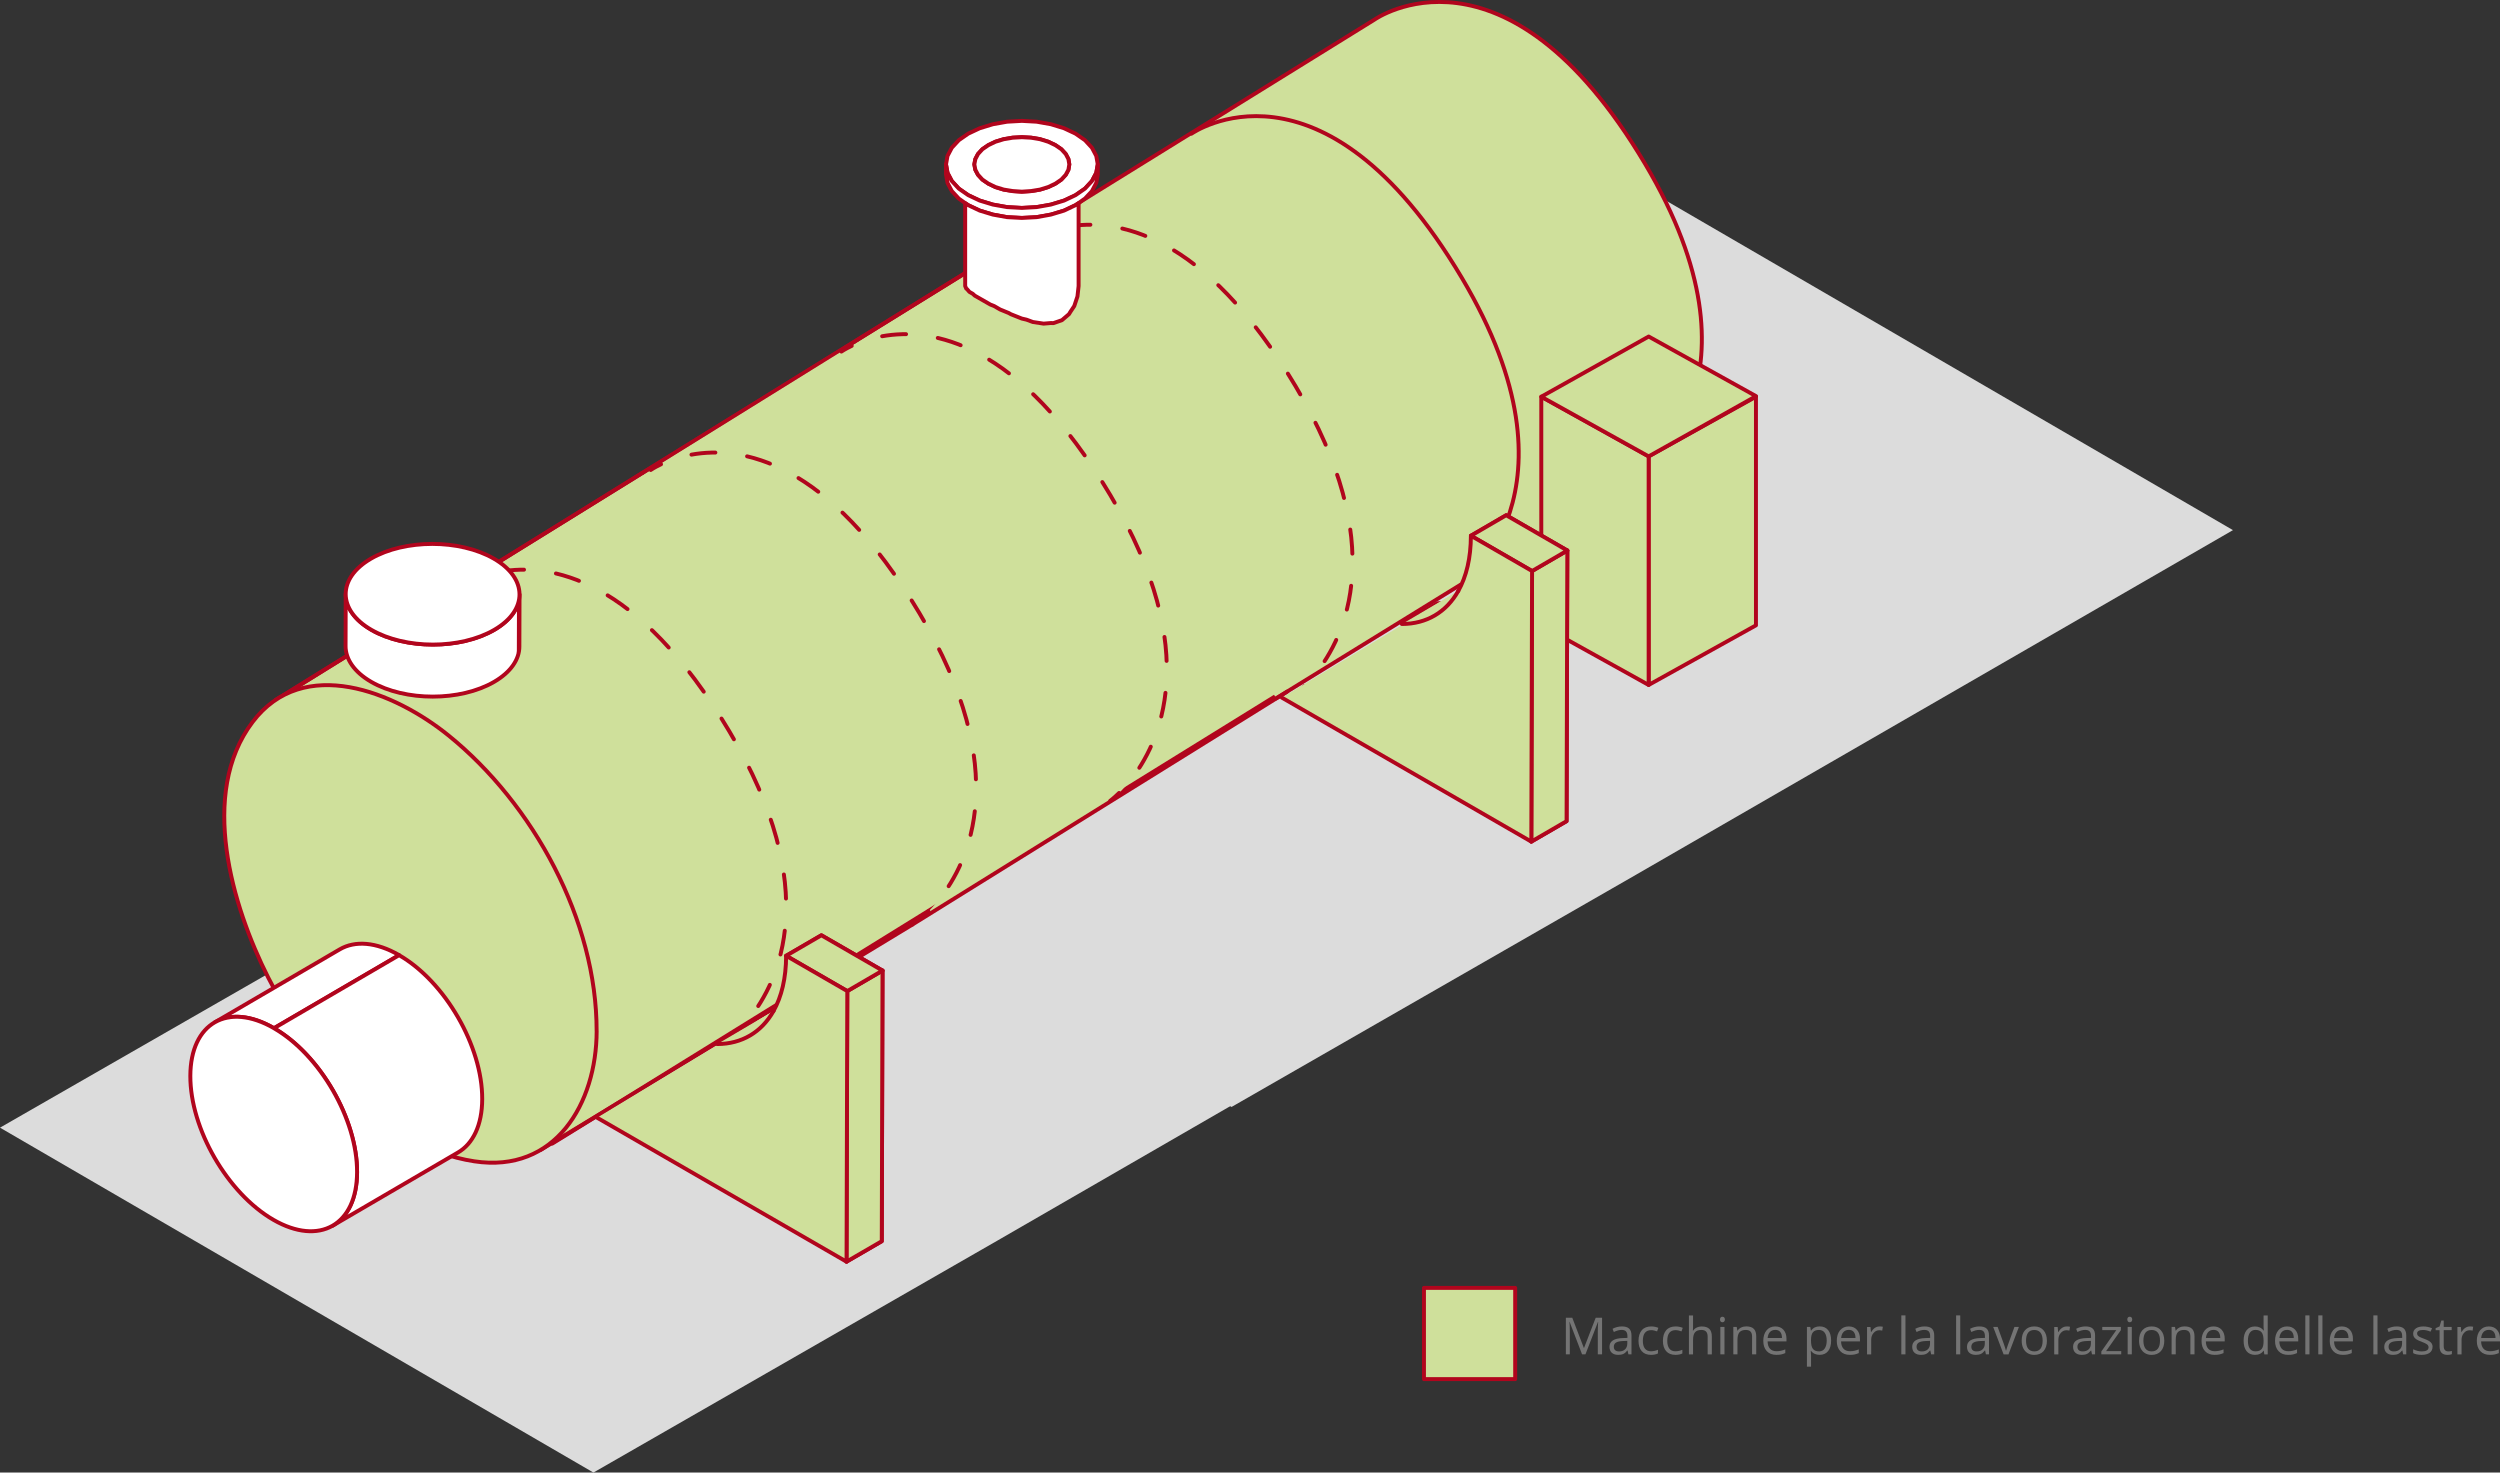 <?xml version="1.0" encoding="UTF-8"?>
<svg xmlns="http://www.w3.org/2000/svg" xmlns:xlink="http://www.w3.org/1999/xlink" id="Layer_2" data-name="Layer 2" viewBox="0 0 633.9 373.38">
  <rect x="0" y="0" width="633.9" height="373.38" fill="#333333" stroke="none"/>
  <defs>
    <style>
      .cls-1, .cls-2 {
        fill: #fff;
      }

      .cls-3, .cls-2, .cls-4, .cls-5, .cls-6 {
        stroke: #b1051d;
        stroke-linecap: round;
        stroke-linejoin: round;
      }

      .cls-3, .cls-5, .cls-6 {
        fill: none;
      }

      .cls-7 {
        isolation: isolate;
      }

      .cls-4, .cls-8 {
        fill: #cfe09b;
      }

      .cls-5 {
        stroke-dasharray: 6.09 8.12;
      }

      .cls-9 {
        fill: #747474;
      }

      .cls-10 {
        fill: #dcdcdc;
      }

      .cls-6 {
        stroke-dasharray: 6.13 8.17;
      }

      .cls-11 {
        clip-path: url(#clippath);
      }
    </style>
    <clipPath id="clippath">
      <path class="cls-2" d="M131.73,150.74l-.04,13.19c0,3.24-2.14,6.48-6.4,8.96-8.58,4.99-22.53,4.99-31.17,0-4.34-2.51-6.51-5.8-6.5-9.09l.04-13.19c0,3.29,2.16,6.58,6.5,9.09,8.64,4.99,22.58,4.99,31.17,0,4.26-2.48,6.39-5.72,6.4-8.96Z"></path>
    </clipPath>
  </defs>
  <g id="Basis">
    <g>
      <polygon class="cls-10" points="102.47 227.11 253.91 139.67 404.38 227.11 252.93 314.55 150.47 373.38 0 285.93 102.47 227.11"></polygon>
      <polygon class="cls-10" points="264.27 134.41 415.72 46.97 566.19 134.42 414.74 221.85 312.27 280.68 161.81 193.24 264.27 134.41"></polygon>
    </g>
    <polygon class="cls-4" points="69.95 177.47 140.03 289.97 334.27 169.8 266.89 55.52 69.95 177.47"></polygon>
    <g>
      <path class="cls-4" d="M255.69,62.46L348.57,4.94s32.98-23.23,68.53,36.55c32.45,54.58,0,77.94,0,77.94l-93.51,57.64"></path>
      <path class="cls-4" d="M302.13,33.89s32.98-23.23,68.53,36.55c32.45,54.58,0,77.94,0,77.94"></path>
    </g>
    <line class="cls-2" x1="162.82" y1="119.95" x2="259.11" y2="60.35"></line>
    <g>
      <path class="cls-3" d="M259.99,61.43s.92-.65,2.62-1.45"></path>
      <path class="cls-6" d="M270.38,57.52c12.51-2.27,34.77,1.15,58.15,40.45,23.9,40.19,12.6,63.45,4.98,72.93"></path>
      <path class="cls-3" d="M330.77,173.93c-1.35,1.33-2.25,1.98-2.25,1.98"></path>
    </g>
    <line class="cls-2" x1="231.35" y1="234.43" x2="137.04" y2="291.6"></line>
    <line class="cls-2" x1="69.95" y1="177.47" x2="162.82" y2="119.95"></line>
    <path class="cls-4" d="M151.29,261.44c-.05,18.38-10.49,36.15-31.05,33.02-23.59-3.59-42.15-26.66-52.24-46.61-9.14-18.07-17.65-46.65-3.96-64.77,12.94-17.12,36.13-7.56,49.67,3.39,21.56,17.43,37.62,46.91,37.57,74.96h0Z"></path>
    <g>
      <path class="cls-3" d="M116.38,148.89s.92-.65,2.62-1.45"></path>
      <path class="cls-6" d="M126.77,144.98c12.51-2.27,34.77,1.15,58.15,40.45,23.9,40.19,12.6,63.45,4.98,72.93"></path>
      <path class="cls-3" d="M187.16,261.4c-1.35,1.33-2.25,1.98-2.25,1.98"></path>
    </g>
    <g>
      <g class="cls-7">
        <g class="cls-7">
          <g class="cls-7">
            <path class="cls-4" d="M181.9,264.73l8.94-5.19c.56,0,1.1-.03,1.64-.08l-8.94,5.19c-.54.05-1.08.08-1.64.08"></path>
            <path class="cls-4" d="M183.53,264.65l8.94-5.19c.62-.06,1.23-.15,1.82-.26l-8.94,5.19c-.59.12-1.2.21-1.82.26"></path>
            <path class="cls-4" d="M185.35,264.39l8.94-5.19c.76-.15,1.5-.36,2.21-.61l-8.94,5.19c-.71.25-1.45.45-2.21.61"></path>
            <path class="cls-4" d="M187.56,263.78l8.94-5.19c.89-.32,1.75-.71,2.56-1.18l-8.94,5.19c-.81.47-1.66.87-2.56,1.18"></path>
          </g>
        </g>
        <polygon class="cls-4" points="214.84 251.3 223.77 246.1 223.58 314.72 214.64 319.91 214.84 251.3"></polygon>
        <polygon class="cls-4" points="199.33 242.35 208.27 237.15 223.77 246.1 214.84 251.3 199.33 242.35"></polygon>
      </g>
      <g class="cls-7">
        <g class="cls-7">
          <g class="cls-7">
            <path class="cls-4" d="M181.9,264.73l8.94-5.19c.56,0,1.1-.03,1.64-.08l-8.94,5.19c-.54.05-1.08.08-1.64.08"></path>
            <path class="cls-4" d="M183.53,264.65l8.94-5.19c.62-.06,1.23-.15,1.82-.26l-8.94,5.19c-.59.12-1.2.21-1.82.26"></path>
            <path class="cls-4" d="M185.35,264.39l8.94-5.19c.76-.15,1.5-.36,2.21-.61l-8.94,5.19c-.71.25-1.45.45-2.21.61"></path>
            <path class="cls-4" d="M187.56,263.78l8.94-5.19c.89-.32,1.75-.71,2.56-1.18l-8.94,5.19c-.81.47-1.66.87-2.56,1.18"></path>
          </g>
        </g>
        <polygon class="cls-4" points="214.84 251.3 223.77 246.1 223.58 314.72 214.64 319.91 214.84 251.3"></polygon>
        <polygon class="cls-4" points="199.33 242.35 208.27 237.15 223.77 246.1 214.84 251.3 199.33 242.35"></polygon>
        <g>
          <path class="cls-4" d="M196.13,256.36c2.04-3.62,3.19-8.34,3.2-14.01l15.51,8.95-.19,68.62-63.24-36.51"></path>
          <path class="cls-4" d="M181.9,264.73c6.17-.03,11.19-2.97,14.23-8.37"></path>
        </g>
      </g>
    </g>
    <g class="cls-7">
      <path class="cls-2" d="M54.43,259.24l31.73-18.53c3.84-2.23,9.17-1.92,15.04,1.47l-31.73,18.53c-5.87-3.39-11.2-3.71-15.04-1.47Z"></path>
      <path class="cls-2" d="M116.1,292.24l-31.73,18.53c3.8-2.21,6.15-6.9,6.17-13.56.04-13.42-9.39-29.75-21.07-36.49l31.73-18.53c11.67,6.74,21.11,23.08,21.07,36.49-.02,6.67-2.37,11.36-6.17,13.56Z"></path>
      <path class="cls-2" d="M69.47,260.72c11.67,6.74,21.11,23.08,21.07,36.49s-9.53,18.83-21.21,12.09c-11.67-6.74-21.11-23.08-21.07-36.5.04-13.42,9.53-18.83,21.21-12.09Z"></path>
    </g>
    <g>
      <polygon class="cls-4" points="445.24 158.56 418.03 173.68 418.03 115.72 445.24 100.59 445.24 158.56"></polygon>
      <polygon class="cls-4" points="390.81 158.56 418.03 173.68 418.03 115.72 390.81 100.59 390.81 158.56"></polygon>
      <polygon class="cls-4" points="390.81 100.59 418.03 115.72 445.26 100.45 418.04 85.33 390.81 100.59"></polygon>
    </g>
    <g>
      <g class="cls-7">
        <g class="cls-7">
          <g class="cls-7">
            <path class="cls-4" d="M355.53,158.22l8.94-5.19c.56,0,1.1-.03,1.64-.08l-8.94,5.19c-.54.05-1.08.08-1.64.08"></path>
            <path class="cls-4" d="M357.17,158.14l8.94-5.19c.62-.06,1.23-.15,1.82-.26l-8.94,5.19c-.59.12-1.2.21-1.82.26"></path>
            <path class="cls-4" d="M358.99,157.88l8.94-5.19c.76-.15,1.5-.36,2.21-.61l-8.94,5.19c-.71.25-1.45.45-2.21.61"></path>
            <path class="cls-4" d="M361.2,157.27l8.94-5.19c.89-.32,1.75-.71,2.56-1.18l-8.94,5.19c-.81.47-1.66.87-2.56,1.18"></path>
          </g>
        </g>
        <polygon class="cls-4" points="388.47 144.79 397.41 139.59 397.22 208.21 388.28 213.4 388.47 144.79"></polygon>
        <polygon class="cls-4" points="372.97 135.84 381.91 130.64 397.41 139.59 388.47 144.79 372.97 135.84"></polygon>
      </g>
      <g class="cls-7">
        <g class="cls-7">
          <g class="cls-7">
            <path class="cls-4" d="M355.53,158.22l8.94-5.19c.56,0,1.1-.03,1.64-.08l-8.94,5.19c-.54.05-1.08.08-1.64.08"></path>
            <path class="cls-4" d="M357.17,158.14l8.94-5.19c.62-.06,1.23-.15,1.82-.26l-8.94,5.19c-.59.12-1.2.21-1.82.26"></path>
            <path class="cls-4" d="M358.99,157.88l8.94-5.19c.76-.15,1.5-.36,2.21-.61l-8.94,5.19c-.71.25-1.45.45-2.21.61"></path>
            <path class="cls-4" d="M361.2,157.27l8.94-5.19c.89-.32,1.75-.71,2.56-1.18l-8.94,5.19c-.81.47-1.66.87-2.56,1.18"></path>
          </g>
        </g>
        <polygon class="cls-4" points="388.47 144.79 397.41 139.59 397.22 208.21 388.28 213.4 388.47 144.79"></polygon>
        <polygon class="cls-4" points="372.97 135.84 381.91 130.64 397.41 139.59 388.47 144.79 372.97 135.84"></polygon>
        <g>
          <path class="cls-4" d="M369.76,149.85c2.04-3.62,3.19-8.34,3.2-14.01l15.51,8.95-.19,68.62-63.24-36.51"></path>
          <path class="cls-4" d="M355.53,158.22c6.17-.03,11.19-2.97,14.23-8.37"></path>
        </g>
      </g>
    </g>
    <g class="cls-7">
      <g class="cls-7">
        <path class="cls-1" d="M131.73,150.74l-.04,13.19c0,3.24-2.14,6.48-6.4,8.96-8.58,4.99-22.53,4.99-31.17,0-4.34-2.51-6.51-5.8-6.5-9.09l.04-13.19c0,3.29,2.16,6.58,6.5,9.09,8.64,4.99,22.58,4.99,31.17,0,4.26-2.48,6.39-5.72,6.4-8.96Z"></path>
        <g class="cls-11">
          <g class="cls-7">
            <path class="cls-2" d="M131.73,150.74l-.04,13.19c0,.06,0,.13,0,.19l.04-13.19c0-.06,0-.13,0-.19"></path>
            <path class="cls-2" d="M131.73,150.93l-.04,13.19c-.01.42-.06.84-.14,1.26l.04-13.19c.08-.42.13-.84.14-1.26"></path>
          </g>
        </g>
        <path class="cls-3" d="M131.73,150.74l-.04,13.19c0,3.24-2.14,6.48-6.4,8.96-8.58,4.99-22.53,4.99-31.17,0-4.34-2.51-6.51-5.8-6.5-9.09l.04-13.19c0,3.29,2.16,6.58,6.5,9.09,8.64,4.99,22.58,4.99,31.17,0,4.26-2.48,6.39-5.72,6.4-8.96Z"></path>
      </g>
      <path class="cls-2" d="M125.22,141.65c8.64,4.99,8.68,13.07.11,18.05-8.58,4.99-22.53,4.99-31.17,0s-8.68-13.06-.1-18.05c8.58-4.98,22.52-4.98,31.16,0Z"></path>
    </g>
    <path class="cls-8" d="M281.51,203.04s32.29-23.24,0-77.53c-35.36-59.47-68.17-36.36-68.17-36.36l-48.35,30.02s32.81-23.11,68.17,36.36c32.29,54.29,0,77.53,0,77.53l48.35-30.02Z"></path>
    <g>
      <path class="cls-3" d="M164.99,119.17s.92-.65,2.62-1.45"></path>
      <path class="cls-5" d="M175.33,115.28c12.45-2.25,34.59,1.16,57.83,40.25,23.77,39.97,12.54,63.11,4.96,72.54"></path>
      <path class="cls-3" d="M235.41,231.08c-1.35,1.33-2.25,1.98-2.25,1.98"></path>
    </g>
    <g>
      <path class="cls-3" d="M213.34,89.15s.92-.65,2.62-1.45"></path>
      <path class="cls-5" d="M223.68,85.26c12.45-2.25,34.59,1.16,57.83,40.25,23.77,39.97,12.54,63.11,4.96,72.54"></path>
      <path class="cls-3" d="M283.76,201.06c-1.35,1.33-2.25,1.98-2.25,1.98"></path>
    </g>
    <g>
      <path class="cls-2" d="M277.97,39.54l-1.09-2.07-1.77-1.92-2.39-1.66-2.92-1.37-3.33-1.02-3.6-.64-3.77-.21-3.75.21-3.6.64-3.33,1.02-2.92,1.37-2.39,1.66-1.77,1.92-1.09,2.07-.38,2.15.38,2.15,1.09,2.07,1.77,1.92,2.39,1.66,2.92,1.37,3.33,1.02,3.6.64,3.75.21,3.77-.21,3.6-.64,3.33-1.02,2.92-1.37,2.39-1.66,1.77-1.92,1.09-2.07.38-2.15-.38-2.15ZM270.91,43.04l-.68,1.28-1.11,1.21-1.51,1.04-1.83.87-2.07.64-2.26.38-2.35.15-2.34-.15-2.26-.38-2.09-.64-1.81-.87-1.51-1.04-1.11-1.21-.68-1.28-.25-1.36.25-1.34.68-1.3,1.11-1.21,1.51-1.04,1.81-.87,2.09-.64,2.26-.38,2.34-.13,2.35.13,2.26.38,2.07.64,1.83.87,1.51,1.04,1.11,1.21.68,1.3.23,1.34-.23,1.36Z"></path>
      <polygon class="cls-2" points="271.13 41.68 270.91 43.04 270.23 44.32 269.12 45.53 267.61 46.56 265.78 47.43 263.71 48.07 261.45 48.44 259.1 48.6 256.76 48.44 254.5 48.07 252.41 47.43 250.6 46.56 249.1 45.53 247.99 44.32 247.31 43.04 247.06 41.68 247.31 40.35 247.99 39.05 249.1 37.84 250.6 36.81 252.41 35.94 254.5 35.3 256.76 34.92 259.1 34.79 261.45 34.92 263.71 35.3 265.78 35.94 267.61 36.81 269.12 37.84 270.23 39.05 270.91 40.35 271.13 41.68"></polygon>
      <polygon class="cls-2" points="278.35 41.68 278.35 44.26 277.97 46.37 277.18 47.88 276.88 48.44 276.8 48.54 275.11 50.35 274.75 50.59 273.49 51.5 272.71 52.02 269.8 53.4 266.46 54.41 262.86 55.06 259.1 55.26 255.35 55.06 251.75 54.41 248.42 53.4 245.5 52.02 244.73 51.5 243.11 50.35 241.34 48.44 240.25 46.37 239.87 44.23 239.87 41.68 240.25 43.83 241.34 45.9 243.11 47.82 245.5 49.48 248.42 50.86 251.75 51.87 255.35 52.51 259.1 52.72 262.86 52.51 266.46 51.87 269.8 50.86 272.71 49.48 275.11 47.82 276.88 45.9 277.97 43.83 278.35 41.68"></polygon>
      <polygon class="cls-2" points="273.49 51.5 273.49 72.53 273.2 75.17 272.39 77.6 271.41 79.07 271.06 79.65 269.27 81.18 267.1 81.93 266.44 81.91 264.62 82.06 261.9 81.65 260.27 81.05 259.1 80.78 256.31 79.67 255.78 79.37 253.6 78.48 252.07 77.6 251.11 77.22 247.16 74.96 246.65 74.49 245.82 74.02 245.61 73.79 245.61 73.78 245.59 73.76 245.16 73.27 245.01 73.19 244.73 72.53 244.73 51.5 245.5 52.02 248.42 53.4 251.75 54.41 255.35 55.06 259.1 55.26 262.86 55.06 266.46 54.41 269.8 53.4 272.71 52.02 273.49 51.5"></polygon>
    </g>
    <rect class="cls-4" x="361.06" y="326.56" width="23.13" height="23.13"></rect>
    <line class="cls-2" x1="326.39" y1="175.36" x2="231.35" y2="234.43"></line>
  </g>
  <g id="IT">
    <g>
      <path class="cls-9" d="M401.15,343.41l-3.15-8.23h-.05c.06.65.09,1.43.09,2.32v5.9h-1v-9.28h1.62l2.94,7.66h.05l2.96-7.66h1.61v9.28h-1.08v-5.98c0-.69.03-1.43.09-2.23h-.05l-3.17,8.21h-.87Z"></path>
      <path class="cls-9" d="M412.9,343.41l-.21-.99h-.05c-.35.44-.69.73-1.04.89s-.78.23-1.29.23c-.69,0-1.23-.18-1.62-.53s-.59-.86-.59-1.52c0-1.4,1.12-2.14,3.37-2.21l1.18-.04v-.43c0-.55-.12-.95-.35-1.21-.24-.26-.61-.39-1.13-.39-.58,0-1.24.18-1.97.53l-.32-.81c.34-.19.72-.33,1.13-.44.41-.11.82-.16,1.23-.16.83,0,1.44.18,1.84.55.4.37.6.96.6,1.77v4.75h-.78ZM410.52,342.67c.66,0,1.17-.18,1.54-.54.38-.36.56-.86.56-1.51v-.63l-1.05.04c-.84.03-1.44.16-1.81.39s-.56.59-.56,1.08c0,.38.12.67.35.87s.55.3.97.3Z"></path>
      <path class="cls-9" d="M418.63,343.54c-1.01,0-1.79-.31-2.34-.93-.55-.62-.83-1.5-.83-2.63s.28-2.06.84-2.7,1.36-.95,2.4-.95c.33,0,.67.04,1,.11.33.07.6.16.79.25l-.32.9c-.23-.09-.49-.17-.76-.23s-.52-.09-.73-.09c-1.41,0-2.12.9-2.12,2.7,0,.86.17,1.51.52,1.97s.86.69,1.53.69c.58,0,1.17-.12,1.78-.38v.93c-.47.24-1.05.36-1.76.36Z"></path>
      <path class="cls-9" d="M424.82,343.54c-1.01,0-1.79-.31-2.34-.93-.55-.62-.83-1.5-.83-2.63s.28-2.06.84-2.7,1.36-.95,2.4-.95c.33,0,.67.04,1,.11.33.07.6.16.79.25l-.32.9c-.23-.09-.49-.17-.76-.23s-.52-.09-.73-.09c-1.41,0-2.12.9-2.12,2.7,0,.86.17,1.51.52,1.97s.86.69,1.53.69c.58,0,1.17-.12,1.78-.38v.93c-.47.24-1.05.36-1.76.36Z"></path>
      <path class="cls-9" d="M432.99,343.41v-4.5c0-.57-.13-.99-.39-1.27-.26-.28-.66-.42-1.21-.42-.73,0-1.27.2-1.6.6-.34.4-.5,1.05-.5,1.96v3.64h-1.05v-9.88h1.05v2.99c0,.36-.02.66-.05.89h.06c.21-.33.5-.6.89-.79s.82-.29,1.31-.29c.85,0,1.49.2,1.91.61.42.4.64,1.05.64,1.93v4.54h-1.05Z"></path>
      <path class="cls-9" d="M436.12,334.57c0-.24.06-.42.18-.53s.27-.17.44-.17.32.06.44.17c.12.11.18.29.18.53s-.06.41-.18.53c-.12.12-.27.17-.44.17-.18,0-.33-.06-.44-.17s-.18-.29-.18-.53ZM437.26,343.41h-1.05v-6.96h1.05v6.96Z"></path>
      <path class="cls-9" d="M444.26,343.41v-4.5c0-.57-.13-.99-.39-1.27-.26-.28-.66-.42-1.21-.42-.73,0-1.26.2-1.6.59s-.51,1.04-.51,1.95v3.65h-1.05v-6.96h.86l.17.95h.05c.22-.34.52-.61.91-.8.39-.19.82-.28,1.3-.28.84,0,1.47.2,1.89.61s.63,1.05.63,1.94v4.54h-1.05Z"></path>
      <path class="cls-9" d="M450.42,343.54c-1.03,0-1.84-.31-2.43-.94s-.89-1.5-.89-2.61.28-2.01.83-2.67c.55-.66,1.29-.99,2.22-.99.87,0,1.56.29,2.07.86s.76,1.33.76,2.27v.67h-4.79c.02.82.23,1.44.62,1.86.39.42.94.63,1.65.63.75,0,1.49-.16,2.22-.47v.94c-.37.16-.73.28-1.06.35-.33.07-.73.1-1.2.1ZM450.13,337.21c-.56,0-1,.18-1.34.54-.33.36-.53.87-.59,1.51h3.64c0-.67-.15-1.17-.44-1.53s-.72-.53-1.27-.53Z"></path>
      <path class="cls-9" d="M461.39,343.54c-.45,0-.87-.08-1.24-.25-.37-.17-.69-.42-.94-.77h-.08c.05.41.08.79.08,1.15v2.86h-1.05v-10.08h.86l.15.95h.05c.27-.38.59-.66.95-.83.36-.17.77-.25,1.24-.25.92,0,1.63.32,2.14.95.5.63.75,1.52.75,2.65s-.25,2.03-.76,2.66-1.22.95-2.12.95ZM461.23,337.22c-.71,0-1.23.2-1.54.59-.32.39-.48,1.02-.49,1.88v.24c0,.98.16,1.68.49,2.1.33.42.85.63,1.57.63.6,0,1.07-.24,1.41-.73s.51-1.16.51-2.01-.17-1.53-.51-2c-.34-.46-.82-.7-1.44-.7Z"></path>
      <path class="cls-9" d="M469.05,343.54c-1.03,0-1.84-.31-2.43-.94s-.89-1.5-.89-2.61.28-2.01.83-2.67c.55-.66,1.29-.99,2.22-.99.87,0,1.56.29,2.07.86s.76,1.33.76,2.27v.67h-4.79c.02.82.23,1.44.62,1.86.39.42.94.63,1.65.63.75,0,1.49-.16,2.22-.47v.94c-.37.16-.73.28-1.06.35-.33.07-.73.1-1.2.1ZM468.77,337.21c-.56,0-1,.18-1.34.54-.33.36-.53.87-.59,1.51h3.64c0-.67-.15-1.17-.44-1.53s-.72-.53-1.27-.53Z"></path>
      <path class="cls-9" d="M476.58,336.33c.31,0,.59.03.83.08l-.15.98c-.29-.06-.54-.09-.76-.09-.56,0-1.04.23-1.44.69-.4.46-.6,1.03-.6,1.71v3.73h-1.05v-6.96h.87l.12,1.29h.05c.26-.45.57-.8.93-1.05.36-.25.76-.37,1.2-.37Z"></path>
      <path class="cls-9" d="M483.15,343.41h-1.05v-9.88h1.05v9.88Z"></path>
      <path class="cls-9" d="M489.66,343.41l-.21-.99h-.05c-.35.44-.69.73-1.04.89s-.78.23-1.29.23c-.69,0-1.23-.18-1.62-.53s-.59-.86-.59-1.52c0-1.4,1.12-2.14,3.37-2.21l1.18-.04v-.43c0-.55-.12-.95-.35-1.21-.24-.26-.61-.39-1.13-.39-.58,0-1.24.18-1.97.53l-.32-.81c.34-.19.72-.33,1.13-.44.41-.11.82-.16,1.23-.16.83,0,1.44.18,1.84.55.4.37.6.96.6,1.77v4.75h-.78ZM487.28,342.67c.66,0,1.17-.18,1.54-.54.38-.36.56-.86.56-1.51v-.63l-1.05.04c-.84.03-1.44.16-1.81.39s-.56.59-.56,1.08c0,.38.12.67.35.87s.55.3.97.3Z"></path>
      <path class="cls-9" d="M497.04,343.41h-1.05v-9.88h1.05v9.88Z"></path>
      <path class="cls-9" d="M503.55,343.41l-.21-.99h-.05c-.35.44-.69.73-1.04.89s-.78.23-1.29.23c-.69,0-1.23-.18-1.62-.53s-.59-.86-.59-1.52c0-1.4,1.12-2.14,3.37-2.21l1.18-.04v-.43c0-.55-.12-.95-.35-1.21-.24-.26-.61-.39-1.13-.39-.58,0-1.24.18-1.97.53l-.32-.81c.34-.19.72-.33,1.13-.44.41-.11.82-.16,1.23-.16.83,0,1.44.18,1.84.55.4.37.6.96.6,1.77v4.75h-.78ZM501.17,342.67c.66,0,1.17-.18,1.54-.54.38-.36.56-.86.56-1.51v-.63l-1.05.04c-.84.03-1.44.16-1.81.39s-.56.59-.56,1.08c0,.38.12.67.35.87s.55.3.97.3Z"></path>
      <path class="cls-9" d="M508.03,343.41l-2.64-6.96h1.13l1.5,4.13c.34.96.54,1.59.6,1.88h.05c.05-.22.19-.69.44-1.39.25-.7.8-2.24,1.67-4.61h1.13l-2.64,6.96h-1.23Z"></path>
      <path class="cls-9" d="M519.02,339.93c0,1.13-.29,2.02-.86,2.66-.57.64-1.36.96-2.37.96-.62,0-1.17-.15-1.66-.44-.48-.29-.85-.71-1.12-1.26-.26-.54-.39-1.18-.39-1.92,0-1.13.28-2.02.85-2.65.57-.63,1.35-.95,2.36-.95s1.75.32,2.32.97c.57.65.86,1.52.86,2.63ZM513.72,339.93c0,.89.18,1.57.53,2.03.36.46.88.7,1.57.7s1.21-.23,1.57-.69c.36-.46.54-1.14.54-2.03s-.18-1.56-.54-2.02-.89-.69-1.58-.69-1.21.23-1.56.68-.53,1.13-.53,2.03Z"></path>
      <path class="cls-9" d="M524.04,336.33c.31,0,.59.03.83.08l-.15.98c-.29-.06-.54-.09-.76-.09-.56,0-1.04.23-1.44.69-.4.46-.6,1.03-.6,1.71v3.73h-1.05v-6.96h.87l.12,1.29h.05c.26-.45.57-.8.93-1.05.36-.25.76-.37,1.2-.37Z"></path>
      <path class="cls-9" d="M530.45,343.41l-.21-.99h-.05c-.35.44-.69.73-1.04.89s-.78.23-1.29.23c-.69,0-1.23-.18-1.62-.53s-.59-.86-.59-1.52c0-1.4,1.12-2.14,3.37-2.21l1.18-.04v-.43c0-.55-.12-.95-.35-1.21-.24-.26-.61-.39-1.13-.39-.58,0-1.24.18-1.97.53l-.32-.81c.34-.19.72-.33,1.13-.44.41-.11.82-.16,1.23-.16.83,0,1.44.18,1.84.55.4.37.6.96.6,1.77v4.75h-.78ZM528.07,342.67c.66,0,1.17-.18,1.54-.54.38-.36.56-.86.56-1.51v-.63l-1.05.04c-.84.03-1.44.16-1.81.39s-.56.59-.56,1.08c0,.38.12.67.35.87s.55.3.97.3Z"></path>
      <path class="cls-9" d="M537.86,343.41h-5.05v-.72l3.8-5.42h-3.56v-.82h4.72v.82l-3.75,5.32h3.84v.82Z"></path>
      <path class="cls-9" d="M539.4,334.57c0-.24.06-.42.18-.53s.27-.17.44-.17.32.06.44.17c.12.11.18.29.18.53s-.06.41-.18.53c-.12.12-.27.17-.44.17-.18,0-.33-.06-.44-.17s-.18-.29-.18-.53ZM540.54,343.41h-1.05v-6.96h1.05v6.96Z"></path>
      <path class="cls-9" d="M548.78,339.93c0,1.13-.29,2.02-.86,2.66-.57.64-1.36.96-2.37.96-.62,0-1.17-.15-1.66-.44-.48-.29-.85-.71-1.12-1.26-.26-.54-.39-1.18-.39-1.92,0-1.13.28-2.02.85-2.65.57-.63,1.35-.95,2.36-.95s1.75.32,2.32.97c.57.65.86,1.52.86,2.63ZM543.48,339.93c0,.89.18,1.57.53,2.03.36.46.88.7,1.57.7s1.21-.23,1.57-.69c.36-.46.54-1.14.54-2.03s-.18-1.56-.54-2.02-.89-.69-1.58-.69-1.21.23-1.56.68-.53,1.13-.53,2.03Z"></path>
      <path class="cls-9" d="M555.39,343.41v-4.5c0-.57-.13-.99-.39-1.27-.26-.28-.66-.42-1.21-.42-.73,0-1.26.2-1.6.59s-.51,1.04-.51,1.95v3.65h-1.05v-6.96h.86l.17.95h.05c.22-.34.52-.61.91-.8.39-.19.82-.28,1.3-.28.84,0,1.47.2,1.89.61s.63,1.05.63,1.94v4.54h-1.05Z"></path>
      <path class="cls-9" d="M561.54,343.54c-1.03,0-1.84-.31-2.43-.94s-.89-1.5-.89-2.61.28-2.01.83-2.67c.55-.66,1.29-.99,2.22-.99.87,0,1.56.29,2.07.86s.76,1.33.76,2.27v.67h-4.79c.02.82.23,1.44.62,1.86.39.42.94.63,1.65.63.75,0,1.49-.16,2.22-.47v.94c-.37.16-.73.28-1.06.35-.33.07-.73.1-1.2.1ZM561.26,337.21c-.56,0-1,.18-1.34.54-.33.36-.53.87-.59,1.51h3.64c0-.67-.15-1.17-.44-1.53s-.72-.53-1.27-.53Z"></path>
      <path class="cls-9" d="M574.01,342.48h-.06c-.49.71-1.21,1.06-2.18,1.06-.91,0-1.62-.31-2.12-.93-.51-.62-.76-1.51-.76-2.65s.25-2.04.76-2.67,1.21-.95,2.12-.95,1.67.34,2.17,1.03h.08l-.04-.5-.03-.49v-2.83h1.05v9.88h-.86l-.14-.93ZM571.9,342.65c.72,0,1.24-.2,1.56-.59.32-.39.49-1.02.49-1.89v-.22c0-.99-.16-1.69-.49-2.11s-.85-.63-1.57-.63c-.62,0-1.09.24-1.42.72s-.49,1.16-.49,2.03.16,1.56.49,2.01.8.68,1.43.68Z"></path>
      <path class="cls-9" d="M580.18,343.54c-1.03,0-1.84-.31-2.43-.94s-.89-1.5-.89-2.61.28-2.01.83-2.67c.55-.66,1.29-.99,2.22-.99.87,0,1.56.29,2.07.86s.76,1.33.76,2.27v.67h-4.79c.02.82.23,1.44.62,1.86.39.42.94.63,1.65.63.75,0,1.49-.16,2.22-.47v.94c-.37.16-.73.28-1.06.35-.33.07-.73.1-1.2.1ZM579.9,337.21c-.56,0-1,.18-1.34.54-.33.36-.53.87-.59,1.51h3.64c0-.67-.15-1.17-.44-1.53s-.72-.53-1.27-.53Z"></path>
      <path class="cls-9" d="M585.59,343.41h-1.05v-9.88h1.05v9.88Z"></path>
      <path class="cls-9" d="M588.88,343.41h-1.05v-9.88h1.05v9.88Z"></path>
      <path class="cls-9" d="M594.05,343.54c-1.03,0-1.84-.31-2.43-.94s-.89-1.5-.89-2.61.28-2.01.83-2.67c.55-.66,1.29-.99,2.22-.99.87,0,1.56.29,2.07.86s.76,1.33.76,2.27v.67h-4.79c.02.82.23,1.44.62,1.86.39.42.94.63,1.65.63.75,0,1.49-.16,2.22-.47v.94c-.37.16-.73.28-1.06.35-.33.07-.73.1-1.2.1ZM593.77,337.21c-.56,0-1,.18-1.34.54-.33.36-.53.87-.59,1.51h3.64c0-.67-.15-1.17-.44-1.53s-.72-.53-1.27-.53Z"></path>
      <path class="cls-9" d="M602.84,343.41h-1.05v-9.88h1.05v9.88Z"></path>
      <path class="cls-9" d="M609.35,343.41l-.21-.99h-.05c-.35.44-.69.73-1.04.89s-.78.23-1.29.23c-.69,0-1.23-.18-1.62-.53s-.59-.86-.59-1.52c0-1.4,1.12-2.14,3.37-2.21l1.18-.04v-.43c0-.55-.12-.95-.35-1.21-.24-.26-.61-.39-1.13-.39-.58,0-1.24.18-1.97.53l-.32-.81c.34-.19.72-.33,1.13-.44.41-.11.82-.16,1.23-.16.83,0,1.44.18,1.84.55.4.37.6.96.6,1.77v4.75h-.78ZM606.97,342.67c.66,0,1.17-.18,1.54-.54.38-.36.56-.86.56-1.51v-.63l-1.05.04c-.84.03-1.44.16-1.81.39s-.56.59-.56,1.08c0,.38.12.67.35.87s.55.3.97.3Z"></path>
      <path class="cls-9" d="M616.79,341.51c0,.65-.24,1.15-.72,1.5-.48.35-1.16.53-2.03.53-.92,0-1.64-.15-2.16-.44v-.98c.33.17.69.3,1.08.4s.75.15,1.11.15c.55,0,.97-.09,1.27-.26.3-.18.45-.44.45-.8,0-.27-.12-.5-.35-.7-.24-.19-.69-.42-1.37-.68-.65-.24-1.11-.45-1.38-.63-.27-.18-.48-.38-.61-.61-.13-.23-.2-.5-.2-.82,0-.57.23-1.01.69-1.34.46-.33,1.09-.49,1.9-.49.75,0,1.48.15,2.2.46l-.38.86c-.7-.29-1.33-.43-1.9-.43-.5,0-.88.08-1.13.23s-.38.37-.38.65c0,.19.05.34.14.48.1.13.25.26.46.38.21.12.62.29,1.22.51.82.3,1.38.6,1.67.91s.44.69.44,1.15Z"></path>
      <path class="cls-9" d="M620.75,342.67c.19,0,.37-.01.54-.04.17-.03.31-.06.41-.08v.81c-.11.05-.28.1-.5.14-.22.04-.42.05-.6.05-1.35,0-2.02-.71-2.02-2.13v-4.14h-1v-.51l1-.44.44-1.49h.61v1.61h2.02v.82h-2.02v4.09c0,.42.1.74.3.96.2.22.47.34.82.34Z"></path>
      <path class="cls-9" d="M626.27,336.33c.31,0,.59.03.83.08l-.15.98c-.29-.06-.54-.09-.76-.09-.56,0-1.04.23-1.44.69-.4.46-.6,1.03-.6,1.71v3.73h-1.05v-6.96h.87l.12,1.29h.05c.26-.45.57-.8.93-1.05.36-.25.76-.37,1.2-.37Z"></path>
      <path class="cls-9" d="M631.34,343.54c-1.03,0-1.84-.31-2.43-.94s-.89-1.5-.89-2.61.28-2.01.83-2.67c.55-.66,1.29-.99,2.22-.99.87,0,1.56.29,2.07.86s.76,1.33.76,2.27v.67h-4.79c.02.82.23,1.44.62,1.86.39.42.94.63,1.65.63.75,0,1.49-.16,2.22-.47v.94c-.37.16-.73.28-1.06.35-.33.07-.73.1-1.2.1ZM631.05,337.21c-.56,0-1,.18-1.34.54-.33.36-.53.87-.59,1.51h3.64c0-.67-.15-1.17-.44-1.53s-.72-.53-1.27-.53Z"></path>
    </g>
  </g>
</svg>
